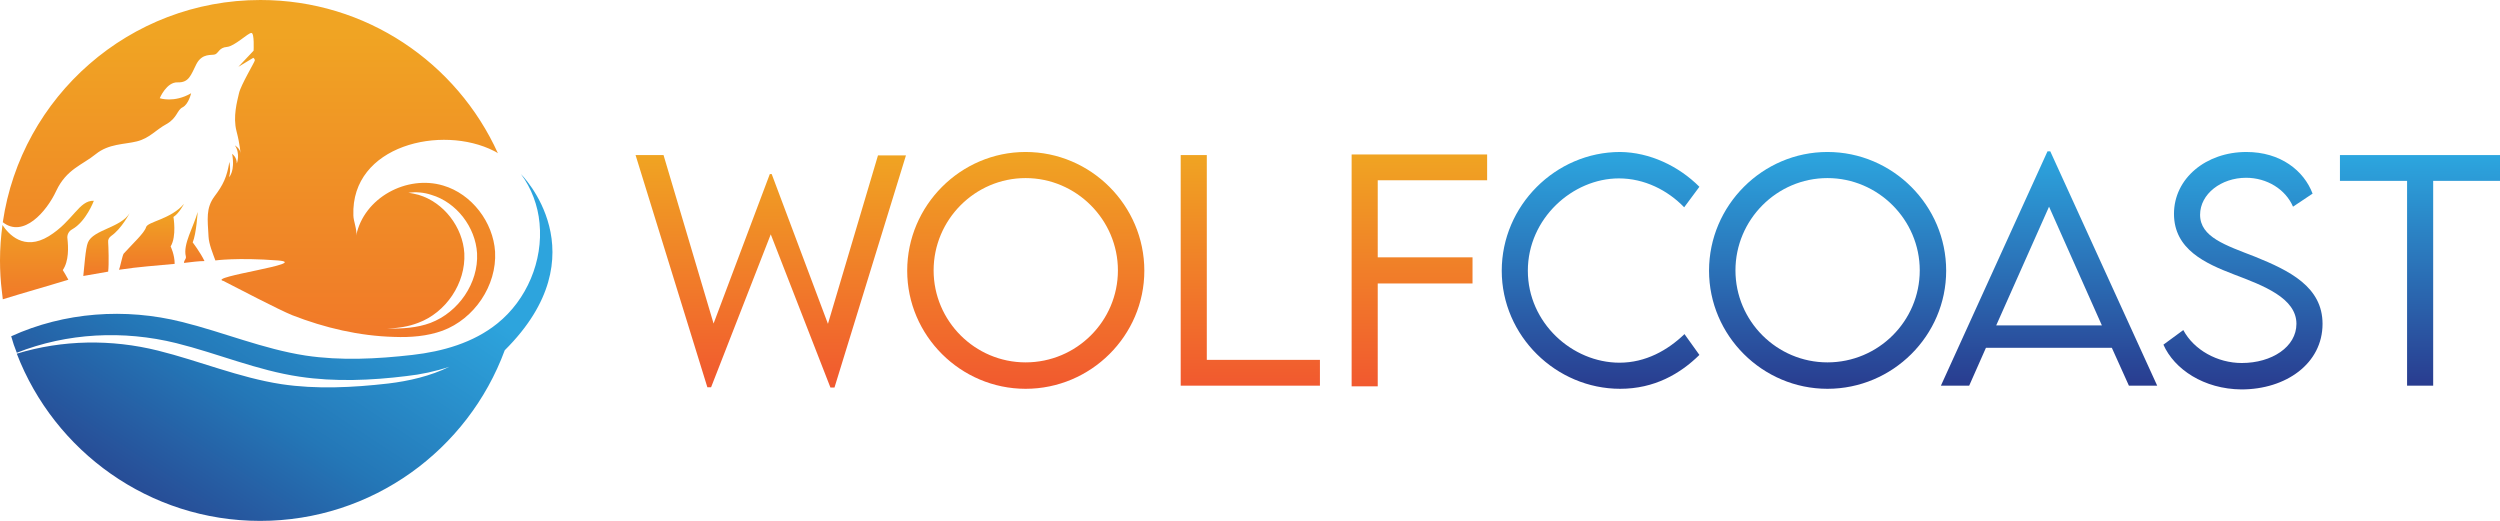 <?xml version="1.0" encoding="utf-8"?>
<!-- Generator: Adobe Illustrator 23.0.1, SVG Export Plug-In . SVG Version: 6.00 Build 0)  -->
<svg version="1.1" baseProfile="basic" id="Réteg_1"
	 xmlns="http://www.w3.org/2000/svg" xmlns:xlink="http://www.w3.org/1999/xlink" x="0px" y="0px" viewBox="0 0 804.4 167.6"
	 xml:space="preserve">
<g>
	<g id="XMLID_596_">
		<linearGradient id="XMLID_2_" gradientUnits="userSpaceOnUse" x1="110.794" y1="70.261" x2="44.222" y2="171.576">
			<stop  offset="0" style="stop-color:#2DA4DD"/>
			<stop  offset="0.539" style="stop-color:#2477B7"/>
			<stop  offset="1" style="stop-color:#28428E"/>
		</linearGradient>
		<path id="XMLID_1609_" fill="url(#XMLID_2_)" d="M167.6,56L167.6,56c3.4,4.5,5.5,10.2,6,15.8c1.2,12.1-4.1,24.7-13.6,32.3
			c-7.7,6.2-17.6,9-27.3,10.1c-11.4,1.3-23.1,1.9-34.4,0.2c-13.6-2.1-26.4-7.5-39.7-10.8c-18.3-4.6-37.9-3.2-55,4.6
			c0.5,1.8,1.1,3.6,1.8,5.3c16.2-6.4,34.3-7.3,51.3-3.1c13.3,3.3,26.1,8.8,39.7,10.8c11.3,1.7,23.1,1.2,34.4-0.2
			c4.6-0.5,9.3-1.5,13.8-3c-6.1,3-13,4.6-19.7,5.4c-11.4,1.3-23.1,1.9-34.4,0.2c-13.6-2.1-26.4-7.5-39.7-10.8
			c-14.9-3.7-30.7-3.5-45.4,1c12.1,31.4,42.6,53.8,78.3,53.8c36.1,0,66.9-22.9,78.7-54.9C193.6,81.7,167.6,56,167.6,56z"/>
	</g>
	<g>
		<linearGradient id="SVGID_1_" gradientUnits="userSpaceOnUse" x1="62.532" y1="69.921" x2="62.532" y2="95.007">
			<stop  offset="0" style="stop-color:#F0A423"/>
			<stop  offset="1" style="stop-color:#F15A2D"/>
		</linearGradient>
		<path fill="url(#SVGID_1_)" d="M59.8,82.5c0.2,0.9-0.6,1.1-0.6,2.1c2.5-0.3,4.8-0.6,6.6-0.6c-1.4-2.9-3.8-6-3.8-6
			c1.2-2.9,1.6-9.8,1.6-9.8C62.3,73,58.8,78.6,59.8,82.5z"/>
		<linearGradient id="SVGID_2_" gradientUnits="userSpaceOnUse" x1="48.735" y1="67.862" x2="48.735" y2="100.224">
			<stop  offset="0" style="stop-color:#F0A423"/>
			<stop  offset="1" style="stop-color:#F15A2D"/>
		</linearGradient>
		<path fill="url(#SVGID_2_)" d="M47,73.1c-0.5,1.8-4.2,5.2-7.2,8.5c-0.4,0.5-1.2,4.6-1.5,5.2c6.5-1,11.9-1.3,17.9-1.9
			c0-3-1.3-5.6-1.3-5.6c2-3.3,0.9-9.5,0.9-9.5c1.8-1.1,3.4-4.2,3.4-4.2C54.9,70.6,47.5,71.3,47,73.1z"/>
		<linearGradient id="SVGID_3_" gradientUnits="userSpaceOnUse" x1="80.537" y1="11.569" x2="80.537" y2="177.188">
			<stop  offset="0" style="stop-color:#F0A423"/>
			<stop  offset="1" style="stop-color:#F15A2D"/>
		</linearGradient>
		<path fill="url(#SVGID_3_)" d="M142.6,59.7c-11.7-3.5-25.5,3.9-28,16.1c0.4-1.7-0.9-4.7-0.9-6.5c-0.8-22.6,28.5-29.3,45.3-20.7
			c0.4,0.2,0.8,0.4,1.2,0.7C147,20.2,117.8,0,83.8,0C41.7,0,6.8,31.1,0.9,71.5c6.6,5.2,14.1-3.4,17.2-10.1c3.3-7,8.4-8.3,12.7-11.8
			C35,46.2,40,46.5,44,45.5c4.1-1,6.1-3.7,9.6-5.6c3.5-2,3.3-4.5,5.2-5.4c1.9-1,2.7-4.5,2.7-4.5c-5.5,3.2-10.1,1.6-10.1,1.6
			s2.2-5.3,5.8-5.1c3.6,0.1,4.2-2.3,6-5.9c1.9-3.6,4.9-2.7,6-3.1c1.1-0.4,1.3-2.2,3.8-2.4c2.5-0.2,6.9-4.6,7.9-4.5
			c1,0,0.7,5.7,0.7,5.7l-4.9,5.2l4.8-2.9c0,0,0.5,0.3,0.5,0.8c0,0.5-4.5,7.9-5.1,10.6c-0.6,2.6-2,7.6-0.8,12.2
			c1.2,4.6,1.3,7.3,1.3,7.3c0-1.7-1.8-2.7-1.8-2.7c1.8,2.7,0.6,5.8,0.6,5.8c0-2.1-1.5-3.1-1.5-3.1c1,5.7-1,7.5-1,7.5
			c0.7-2.4,0.1-4.9,0.1-4.9c-0.8,4.9-2,7.4-4.8,11.1c-2.8,3.8-2.2,7.3-1.9,12.9c0.1,2.4,1.4,5.5,2.2,7.7c0,0,7-1,20.1,0
			c11.1,0.9-23.1,5.3-17.5,6.6c3.7,1.9,18.1,9.4,22.1,11c10.5,4.1,21.6,6.7,32.8,7c5.3,0.2,10.6-0.2,15.6-2
			c10.2-3.8,17.5-14.5,16.9-25.4C158.7,71.5,151.8,62.4,142.6,59.7z M138.5,103.9c-4.3,1.6-9.1,1.9-13.7,1.8c0,0-0.1,0-0.1,0
			c3.3-0.1,6.7-0.6,9.8-1.8c9-3.3,15.4-12.8,14.9-22.4c-0.5-8.4-6.6-16.4-14.7-18.8c-1.1-0.3-2.2-0.5-3.3-0.7c2.5-0.3,5-0.1,7.4,0.7
			c8.1,2.4,14.2,10.4,14.7,18.8C154,91.1,147.5,100.5,138.5,103.9z"/>
		<linearGradient id="SVGID_4_" gradientUnits="userSpaceOnUse" x1="34.226" y1="70.725" x2="34.226" y2="101.717">
			<stop  offset="0" style="stop-color:#F0A423"/>
			<stop  offset="1" style="stop-color:#F15A2D"/>
		</linearGradient>
		<path fill="url(#SVGID_4_)" d="M34.8,87.4c0.3-2.3,0.1-8.2,0-9.5c-0.1-0.8,0.3-1.5,1-2c3.3-2.3,5.9-7.3,5.9-7.3
			C38.8,73.3,30,73.9,28.3,78c-0.8,1.8-1.2,8.3-1.5,10.8"/>
		<linearGradient id="SVGID_5_" gradientUnits="userSpaceOnUse" x1="15.113" y1="67.818" x2="15.113" y2="116.582">
			<stop  offset="0" style="stop-color:#F0A423"/>
			<stop  offset="1" style="stop-color:#F15A2D"/>
		</linearGradient>
		<path fill="url(#SVGID_5_)" d="M0.9,96.3C7.3,94.3,14.5,92.3,22,90c-0.1-0.3-1.8-3.1-1.8-3.1c2-2.9,1.8-7.4,1.5-10.1
			c-0.2-1.2,0.4-2.4,1.5-3c4.5-2.5,7-9.2,7-9.2c-4.8-0.2-6.7,6.6-14.5,11.4c-8,4.9-13-0.7-14.9-3.6C0.3,76,0,79.9,0,83.8
			c0,3.3,0.2,6.7,0.6,9.9"/>
	</g>
	<g>
		<linearGradient id="SVGID_6_" gradientUnits="userSpaceOnUse" x1="248.03" y1="49.92" x2="248.03" y2="124.61">
			<stop  offset="0" style="stop-color:#F0A422"/>
			<stop  offset="1" style="stop-color:#F1592F"/>
		</linearGradient>
		<path fill="url(#SVGID_6_)" d="M204.5,49.9h9l16.1,54.2L247.7,56h0.6l18.1,48.2l16.1-54.2h9l-23,74.7h-1.3L248,75.4l-19.2,49.2
			h-1.2L204.5,49.9z"/>
		<linearGradient id="SVGID_7_" gradientUnits="userSpaceOnUse" x1="330.041" y1="48.861" x2="330.041" y2="125.117">
			<stop  offset="0" style="stop-color:#F0A422"/>
			<stop  offset="1" style="stop-color:#F1592F"/>
		</linearGradient>
		<path fill="url(#SVGID_7_)" d="M291.9,87.1c0-21,17.2-38.2,38.1-38.2c21,0,38.2,17.2,38.2,38.2c0,20.9-17.2,38-38.2,38
			C309.1,125.1,291.9,108,291.9,87.1z M359.7,87c0-16.3-13.4-29.7-29.7-29.7c-16.3,0-29.6,13.4-29.6,29.7
			c0,16.3,13.3,29.6,29.6,29.6C346.4,116.6,359.7,103.3,359.7,87z"/>
		<linearGradient id="SVGID_8_" gradientUnits="userSpaceOnUse" x1="402.314" y1="49.92" x2="402.314" y2="124.15">
			<stop  offset="0" style="stop-color:#F0A422"/>
			<stop  offset="1" style="stop-color:#F1592F"/>
		</linearGradient>
		<path fill="url(#SVGID_8_)" d="M424.7,115.8v8.3h-44.8V49.9h8.4v65.9H424.7z"/>
		<linearGradient id="SVGID_9_" gradientUnits="userSpaceOnUse" x1="456.674" y1="49.736" x2="456.674" y2="124.242">
			<stop  offset="0" style="stop-color:#F0A422"/>
			<stop  offset="1" style="stop-color:#F1592F"/>
		</linearGradient>
		<path fill="url(#SVGID_9_)" d="M443.3,58.1v24.7h30.5v8.4h-30.5v33.1h-8.4V49.7h43.6v8.3H443.3z"/>
		<linearGradient id="SVGID_10_" gradientUnits="userSpaceOnUse" x1="514.994" y1="48.861" x2="514.994" y2="125.117">
			<stop  offset="0" style="stop-color:#2CA6DF"/>
			<stop  offset="1" style="stop-color:#293C8F"/>
		</linearGradient>
		<path fill="url(#SVGID_10_)" d="M483.2,87.1c0-20.9,17.3-38.2,38.1-38.2c9.5,0.1,18.8,4.5,25.5,11.2l-4.9,6.6
			c-5.3-5.5-12.8-9.3-21-9.3c-14.9,0-29.3,12.9-29.3,29.7c0,16.8,14.3,29.6,29.5,29.6c8.4,0,15.5-4,20.9-9.2l4.8,6.7
			c-6.2,6.1-14.5,10.9-25.5,10.9C500.7,125.1,483.2,108.1,483.2,87.1z"/>
		<linearGradient id="SVGID_11_" gradientUnits="userSpaceOnUse" x1="588.05" y1="48.861" x2="588.05" y2="125.117">
			<stop  offset="0" style="stop-color:#2CA6DF"/>
			<stop  offset="1" style="stop-color:#293C8F"/>
		</linearGradient>
		<path fill="url(#SVGID_11_)" d="M549.9,87.1c0-21,17.2-38.2,38.1-38.2c21,0,38.2,17.2,38.2,38.2c0,20.9-17.2,38-38.2,38
			C567.1,125.1,549.9,108,549.9,87.1z M617.7,87c0-16.3-13.4-29.7-29.7-29.7c-16.3,0-29.6,13.4-29.6,29.7
			c0,16.3,13.3,29.6,29.6,29.6C604.4,116.6,617.7,103.3,617.7,87z"/>
		<linearGradient id="SVGID_12_" gradientUnits="userSpaceOnUse" x1="659.287" y1="48.769" x2="659.287" y2="124.15">
			<stop  offset="0" style="stop-color:#2CA6DF"/>
			<stop  offset="1" style="stop-color:#293C8F"/>
		</linearGradient>
		<path fill="url(#SVGID_12_)" d="M679.5,111.9H639l-5.4,12.2h-9.1l34.3-75.4h0.9l34.4,75.4H685L679.5,111.9z M676.3,104.7l-17-38.2
			l-17,38.2H676.3z"/>
		<linearGradient id="SVGID_13_" gradientUnits="userSpaceOnUse" x1="721.728" y1="48.815" x2="721.728" y2="125.163">
			<stop  offset="0" style="stop-color:#2CA6DF"/>
			<stop  offset="1" style="stop-color:#293C8F"/>
		</linearGradient>
		<path fill="url(#SVGID_13_)" d="M696.1,110.9l6.4-4.7c3.4,6.4,11,10.6,18.8,10.6c9.7,0,17.6-5.2,17.6-12.6
			c0-8.3-10.6-12.3-20.1-15.9c-9.1-3.5-19.3-8-19.3-19.5c0-11.4,10.3-19.9,23.3-19.9c11,0,18.5,6,21.3,13.4l-6.3,4.2
			c-2.4-5.6-8.4-9.3-15.1-9.3c-8,0-14.8,5.2-14.8,11.9c0,7.2,8.2,9.8,17.7,13.5c11.1,4.5,21.7,9.7,21.7,21.6
			c0,12.8-11.8,21.1-26.1,21.1C709.1,125.2,699.6,118.8,696.1,110.9z"/>
		<linearGradient id="SVGID_14_" gradientUnits="userSpaceOnUse" x1="778.621" y1="49.92" x2="778.621" y2="124.15">
			<stop  offset="0" style="stop-color:#2CA6DF"/>
			<stop  offset="1" style="stop-color:#293C8F"/>
		</linearGradient>
		<path fill="url(#SVGID_14_)" d="M804.4,58.2h-21.5v65.9h-8.4V58.2h-21.6v-8.3h51.5V58.2z"/>
	</g>
</g>
</svg>
